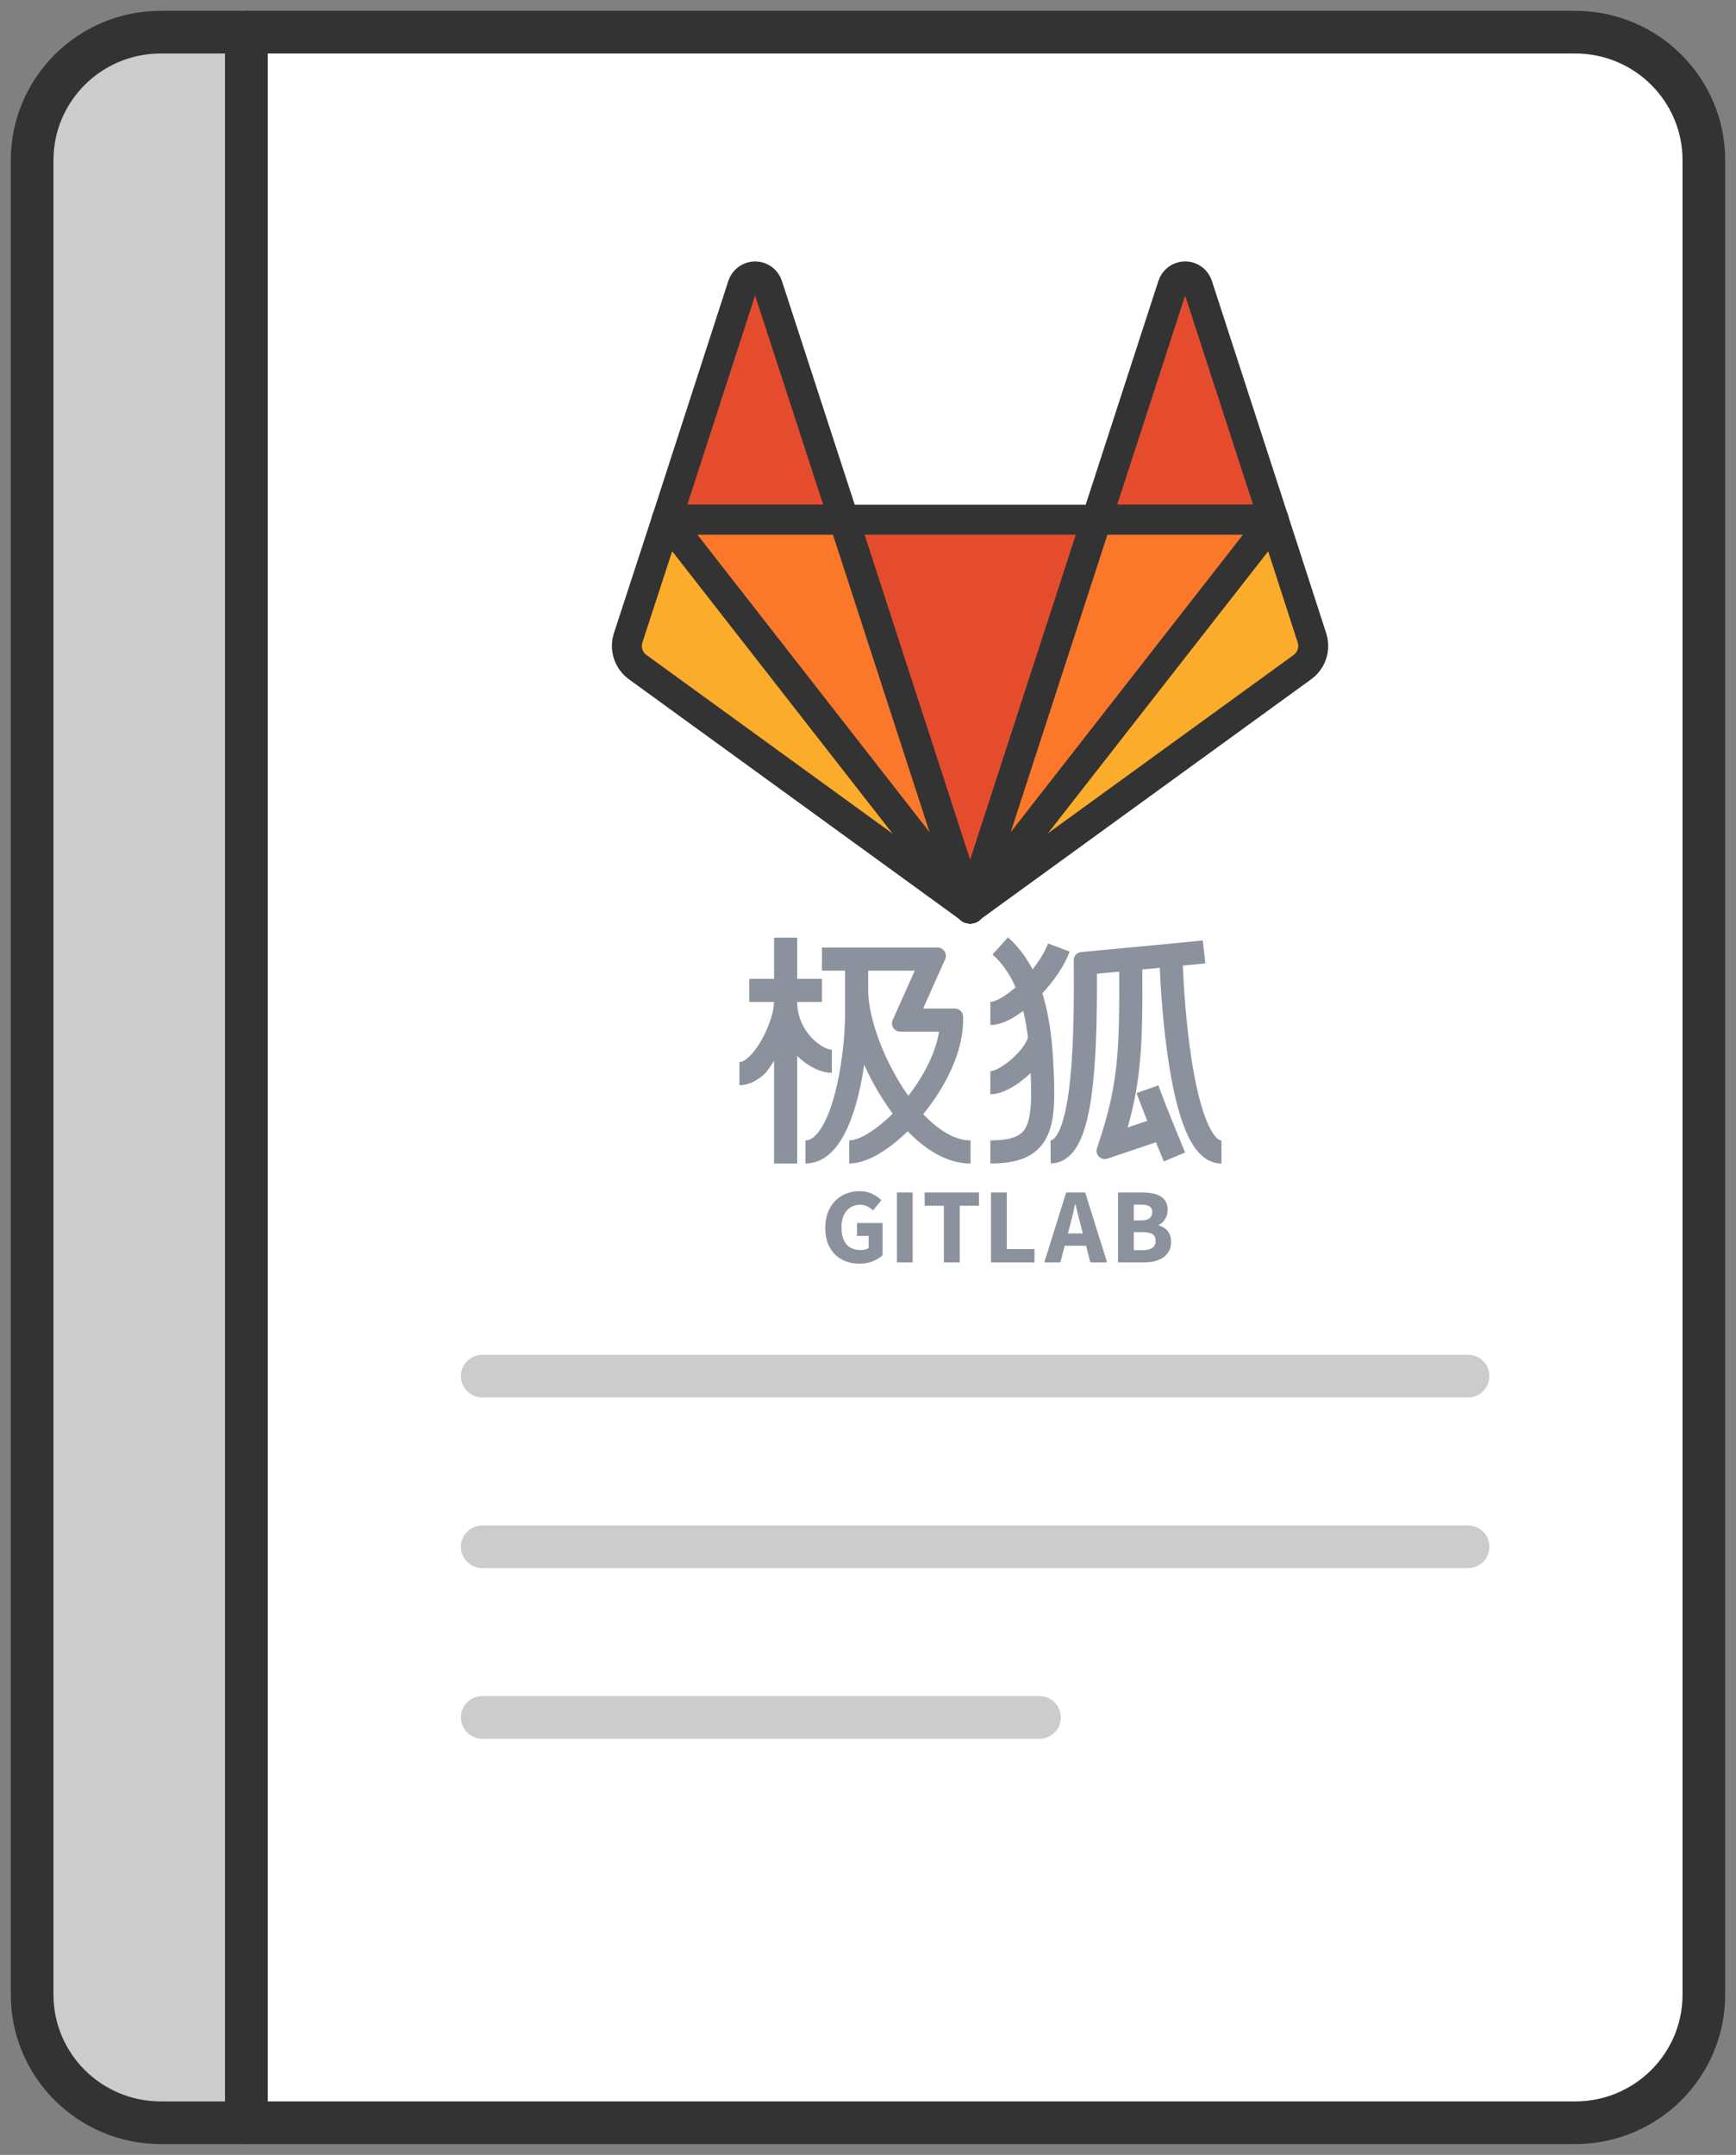 <svg width="108" height="134" viewBox="0 0 108 134" fill="none" xmlns="http://www.w3.org/2000/svg">
<rect x="0" y="0" width="108" height="134" fill="#808080" stroke="none"/>
<path fill-rule="evenodd" clip-rule="evenodd" d="M15.333 132H10C5.583 132 2 128.436 2 124.041V9.959C2 5.564 5.583 2 10 2H15.333V132Z" fill="#CCCCCC"/>
<path fill-rule="evenodd" clip-rule="evenodd" d="M15.333 132H10C5.583 132 2 128.436 2 124.041V9.959C2 5.564 5.583 2 10 2H15.333V132Z" stroke="#333333" stroke-width="2.653" stroke-linecap="round" stroke-linejoin="round"/>
<path fill-rule="evenodd" clip-rule="evenodd" d="M98 132H15.334V2H98C102.417 2 106 5.564 106 9.959V124.041C106 128.436 102.417 132 98 132Z" fill="white"/>
<path d="M60.354 56.496L68.22 32.317H52.498L60.354 56.496Z" fill="#E54C2E" stroke="#333333" stroke-width="1.864" stroke-linecap="round" stroke-linejoin="round"/>
<path d="M41.477 32.317L39.079 39.662C38.974 39.989 38.974 40.341 39.079 40.668C39.185 40.995 39.392 41.28 39.669 41.483L60.363 56.496L41.477 32.317Z" fill="#FBAC2B" stroke="#333333" stroke-width="1.864" stroke-linecap="round" stroke-linejoin="round"/>
<path d="M41.477 32.317H52.497L47.754 17.748C47.7 17.585 47.595 17.444 47.456 17.343C47.317 17.243 47.149 17.189 46.977 17.189C46.805 17.189 46.638 17.243 46.498 17.343C46.359 17.444 46.255 17.585 46.2 17.748L41.477 32.317Z" fill="#E54C2E" stroke="#333333" stroke-width="1.864" stroke-linecap="round" stroke-linejoin="round"/>
<path d="M79.239 32.317L81.618 39.662C81.724 39.989 81.725 40.341 81.619 40.668C81.513 40.995 81.306 41.28 81.028 41.483L60.334 56.496L79.239 32.317Z" fill="#FBAC2B" stroke="#333333" stroke-width="1.864" stroke-linecap="round" stroke-linejoin="round"/>
<path d="M79.239 32.318H68.219L72.955 17.749C73.008 17.585 73.112 17.443 73.251 17.342C73.391 17.241 73.558 17.187 73.73 17.187C73.902 17.187 74.07 17.241 74.209 17.342C74.349 17.443 74.452 17.585 74.506 17.749L79.239 32.318Z" fill="#E54C2E" stroke="#333333" stroke-width="1.864" stroke-linecap="round" stroke-linejoin="round"/>
<path d="M60.353 56.496L68.219 32.317H79.239L60.353 56.496Z" fill="#FB782B" stroke="#333333" stroke-width="1.864" stroke-linecap="round" stroke-linejoin="round"/>
<path d="M60.353 56.496L41.477 32.317H52.497L60.353 56.496Z" fill="#FB782B" stroke="#333333" stroke-width="1.864" stroke-linecap="round" stroke-linejoin="round"/>
<path d="M53.471 78.581C53.172 78.581 52.892 78.534 52.629 78.441C52.371 78.343 52.146 78.201 51.955 78.014C51.764 77.827 51.612 77.596 51.501 77.32C51.394 77.04 51.341 76.717 51.341 76.353C51.341 75.992 51.397 75.672 51.508 75.392C51.619 75.107 51.77 74.867 51.962 74.671C52.157 74.476 52.385 74.327 52.643 74.224C52.901 74.122 53.175 74.071 53.464 74.071C53.78 74.071 54.051 74.129 54.278 74.244C54.505 74.36 54.69 74.491 54.832 74.638L54.318 75.265C54.207 75.167 54.089 75.085 53.965 75.018C53.84 74.951 53.684 74.918 53.497 74.918C53.328 74.918 53.172 74.951 53.03 75.018C52.892 75.081 52.772 75.172 52.669 75.292C52.567 75.412 52.487 75.559 52.429 75.732C52.376 75.906 52.349 76.101 52.349 76.319C52.349 76.769 52.449 77.118 52.649 77.367C52.854 77.611 53.161 77.734 53.571 77.734C53.66 77.734 53.746 77.723 53.831 77.7C53.916 77.678 53.985 77.645 54.038 77.6V76.853H53.317V76.052H54.906V78.054C54.755 78.201 54.554 78.325 54.305 78.428C54.056 78.53 53.778 78.581 53.471 78.581Z" fill="#8C929D"/>
<path d="M55.798 78.501V74.151H56.779V78.501H55.798Z" fill="#8C929D"/>
<path d="M58.72 78.501V74.978H57.525V74.151H60.904V74.978H59.709V78.501H58.72Z" fill="#8C929D"/>
<path d="M61.652 78.501V74.151H62.634V77.674H64.356V78.501H61.652Z" fill="#8C929D"/>
<path d="M66.543 76.299L66.436 76.7H67.364L67.264 76.299C67.202 76.081 67.142 75.85 67.084 75.605C67.026 75.361 66.968 75.125 66.91 74.898H66.883C66.83 75.129 66.774 75.367 66.717 75.612C66.663 75.852 66.605 76.081 66.543 76.299ZM64.967 78.501L66.329 74.151H67.511L68.873 78.501H67.832L67.564 77.467H66.236L65.969 78.501H64.967Z" fill="#8C929D"/>
<path d="M69.553 78.501V74.151H71.042C71.269 74.151 71.478 74.169 71.669 74.204C71.865 74.235 72.034 74.293 72.177 74.378C72.323 74.462 72.437 74.573 72.517 74.711C72.602 74.849 72.644 75.023 72.644 75.232C72.644 75.33 72.631 75.427 72.604 75.525C72.577 75.623 72.539 75.714 72.49 75.799C72.442 75.883 72.381 75.959 72.31 76.026C72.243 76.092 72.165 76.141 72.076 76.172V76.199C72.188 76.226 72.29 76.268 72.384 76.326C72.477 76.379 72.559 76.448 72.631 76.533C72.702 76.617 72.757 76.717 72.797 76.833C72.838 76.944 72.858 77.073 72.858 77.22C72.858 77.442 72.813 77.634 72.724 77.794C72.639 77.954 72.519 78.087 72.364 78.194C72.212 78.296 72.034 78.374 71.829 78.428C71.625 78.477 71.404 78.501 71.169 78.501H69.553ZM70.534 75.892H70.995C71.235 75.892 71.409 75.846 71.516 75.752C71.627 75.659 71.683 75.534 71.683 75.379C71.683 75.21 71.627 75.089 71.516 75.018C71.404 74.947 71.233 74.912 71.002 74.912H70.534V75.892ZM70.534 77.74H71.088C71.627 77.74 71.896 77.545 71.896 77.153C71.896 76.962 71.829 76.826 71.696 76.746C71.562 76.662 71.36 76.62 71.088 76.62H70.534V77.74Z" fill="#8C929D"/>
<g clip-path="url(#clip0_3047_16919)">
<path d="M48.157 72.351V65.956C48.003 66.201 47.761 66.599 47.54 66.8C47.139 67.164 46.614 67.482 46 67.482V66.047C46.105 66.047 46.299 65.987 46.572 65.739C46.837 65.499 47.108 65.142 47.354 64.715C47.858 63.84 48.157 62.851 48.157 62.305H46.616V60.87H48.157V58.308H49.595V60.87H51.135V62.305H49.595C49.595 63.2 49.969 63.956 50.46 64.494C50.98 65.064 51.521 65.278 51.752 65.278V66.713C51.032 66.713 50.23 66.281 49.595 65.664V72.351H48.157Z" fill="#8C929D"/>
<path fill-rule="evenodd" clip-rule="evenodd" d="M51.135 60.358H52.573V63.023C52.573 64.407 52.367 66.493 51.884 68.211C51.642 69.074 51.343 69.793 51.002 70.281C50.659 70.771 50.358 70.916 50.108 70.916V72.351C51.027 72.351 51.708 71.778 52.181 71.102C52.656 70.424 53.007 69.529 53.269 68.598C53.482 67.837 53.645 67.018 53.763 66.215C54.08 66.918 54.45 67.612 54.86 68.261C55.073 68.599 55.299 68.929 55.536 69.246C55.13 69.652 54.718 70.001 54.324 70.275C53.666 70.731 53.148 70.916 52.83 70.916V72.351C53.59 72.351 54.407 71.965 55.145 71.453C55.587 71.146 56.034 70.771 56.467 70.346C56.729 70.617 57 70.869 57.28 71.096C58.19 71.834 59.244 72.351 60.379 72.351V70.916C59.69 70.916 58.947 70.599 58.187 69.983C57.932 69.776 57.682 69.541 57.437 69.281C58.781 67.637 59.917 65.462 59.917 63.433V63.228C59.917 62.945 59.687 62.715 59.403 62.715H57.43L58.802 59.644C58.953 59.305 58.705 58.923 58.333 58.923H51.135V60.358ZM56.509 68.141C57.478 66.895 58.212 65.457 58.419 64.15H56.005C55.633 64.15 55.385 63.768 55.536 63.429L56.909 60.358H54.011V61.588C54.011 63.098 54.804 65.476 56.077 67.497C56.216 67.719 56.361 67.934 56.509 68.141Z" fill="#8C929D"/>
</g>
<path d="M63.657 62.858C63.776 63.343 63.874 63.885 63.95 64.491C63.938 64.569 63.887 64.727 63.736 64.962C63.571 65.219 63.33 65.499 63.047 65.761C62.765 66.022 62.462 66.246 62.184 66.4C61.888 66.565 61.694 66.61 61.611 66.61V68.045C62.055 68.045 62.507 67.864 62.884 67.654C63.278 67.435 63.674 67.138 64.025 66.813C64.056 66.784 64.087 66.755 64.118 66.725C64.149 67.402 64.16 67.985 64.139 68.489C64.11 69.186 64.018 69.669 63.866 70.007C63.727 70.317 63.532 70.52 63.225 70.662C62.89 70.817 62.385 70.915 61.611 70.915V72.351C62.48 72.351 63.224 72.244 63.83 71.964C64.465 71.67 64.904 71.206 65.178 70.594C65.441 70.01 65.543 69.314 65.576 68.55C65.608 67.78 65.571 66.877 65.513 65.853C65.42 64.206 65.192 62.87 64.846 61.771C65.565 60.996 66.212 60.065 66.547 59.174L65.2 58.67C65.011 59.175 64.665 59.74 64.237 60.278C63.814 59.465 63.3 58.821 62.71 58.288L61.745 59.352C62.287 59.842 62.781 60.478 63.177 61.395C62.884 61.653 62.596 61.868 62.331 62.025C61.968 62.242 61.726 62.305 61.611 62.305V63.74C62.113 63.74 62.625 63.522 63.068 63.258C63.264 63.141 63.461 63.007 63.657 62.858Z" fill="#8C929D"/>
<path d="M70.762 58.874C72.485 58.711 74.324 58.536 74.827 58.48L74.987 59.906C74.751 59.932 74.238 59.983 73.587 60.046C73.625 61.093 73.768 63.6 74.147 65.99C74.371 67.399 74.669 68.722 75.055 69.674C75.249 70.152 75.447 70.491 75.633 70.699C75.814 70.9 75.933 70.916 75.99 70.915V72.351C75.386 72.356 74.915 72.048 74.564 71.658C74.218 71.274 73.945 70.762 73.722 70.212C73.273 69.106 72.955 67.655 72.727 66.214C72.348 63.823 72.197 61.331 72.153 60.184C71.796 60.218 71.428 60.252 71.065 60.286C71.096 64.816 71.005 67.107 70.155 70.109L71.372 69.699C71.128 69.086 70.887 68.466 70.71 67.974L72.064 67.489C72.325 68.217 72.74 69.258 73.094 70.126C73.269 70.558 73.429 70.944 73.544 71.221C73.602 71.36 73.648 71.472 73.68 71.549C73.697 71.588 73.709 71.617 73.718 71.638L73.73 71.668L73.73 71.668C73.73 71.668 73.73 71.668 73.067 71.945C72.404 72.223 72.404 72.223 72.404 72.223L72.391 72.191C72.382 72.171 72.37 72.14 72.353 72.101C72.321 72.023 72.274 71.911 72.216 71.771C72.133 71.572 72.028 71.318 71.911 71.032L68.896 72.048C68.494 72.184 68.111 71.803 68.244 71.402L68.373 71.012C69.527 67.527 69.66 65.472 69.628 60.422C69.247 60.457 68.895 60.49 68.596 60.518C68.468 60.53 68.349 60.541 68.242 60.551C68.255 63.288 68.197 65.993 67.913 68.073C67.761 69.189 67.537 70.186 67.191 70.924C66.856 71.641 66.289 72.338 65.368 72.346L65.355 70.911C65.423 70.91 65.626 70.876 65.889 70.317C66.141 69.778 66.342 68.954 66.488 67.879C66.779 65.746 66.825 62.864 66.799 59.904L66.798 59.715C66.795 59.449 66.998 59.225 67.264 59.201C68.43 59.092 69.596 58.983 70.762 58.874Z" fill="#8C929D"/>
<path fill-rule="evenodd" clip-rule="evenodd" d="M98 132H15.334V2H98C102.417 2 106 5.564 106 9.959V124.041C106 128.436 102.417 132 98 132Z" stroke="#333333" stroke-width="2.653" stroke-linecap="round" stroke-linejoin="round"/>
<path d="M30 106.796H64.667" stroke="#CCCCCC" stroke-width="2.653" stroke-linecap="round" stroke-linejoin="round"/>
<path d="M30 85.571H91.333" stroke="#CCCCCC" stroke-width="2.653" stroke-linecap="round" stroke-linejoin="round"/>
<path d="M30 96.184H91.333" stroke="#CCCCCC" stroke-width="2.653" stroke-linecap="round" stroke-linejoin="round"/>
<defs>
<clipPath id="clip0_3047_16919">
<rect width="14.379" height="14.351" fill="white" transform="translate(46 58)"/>
</clipPath>
</defs>
</svg>
